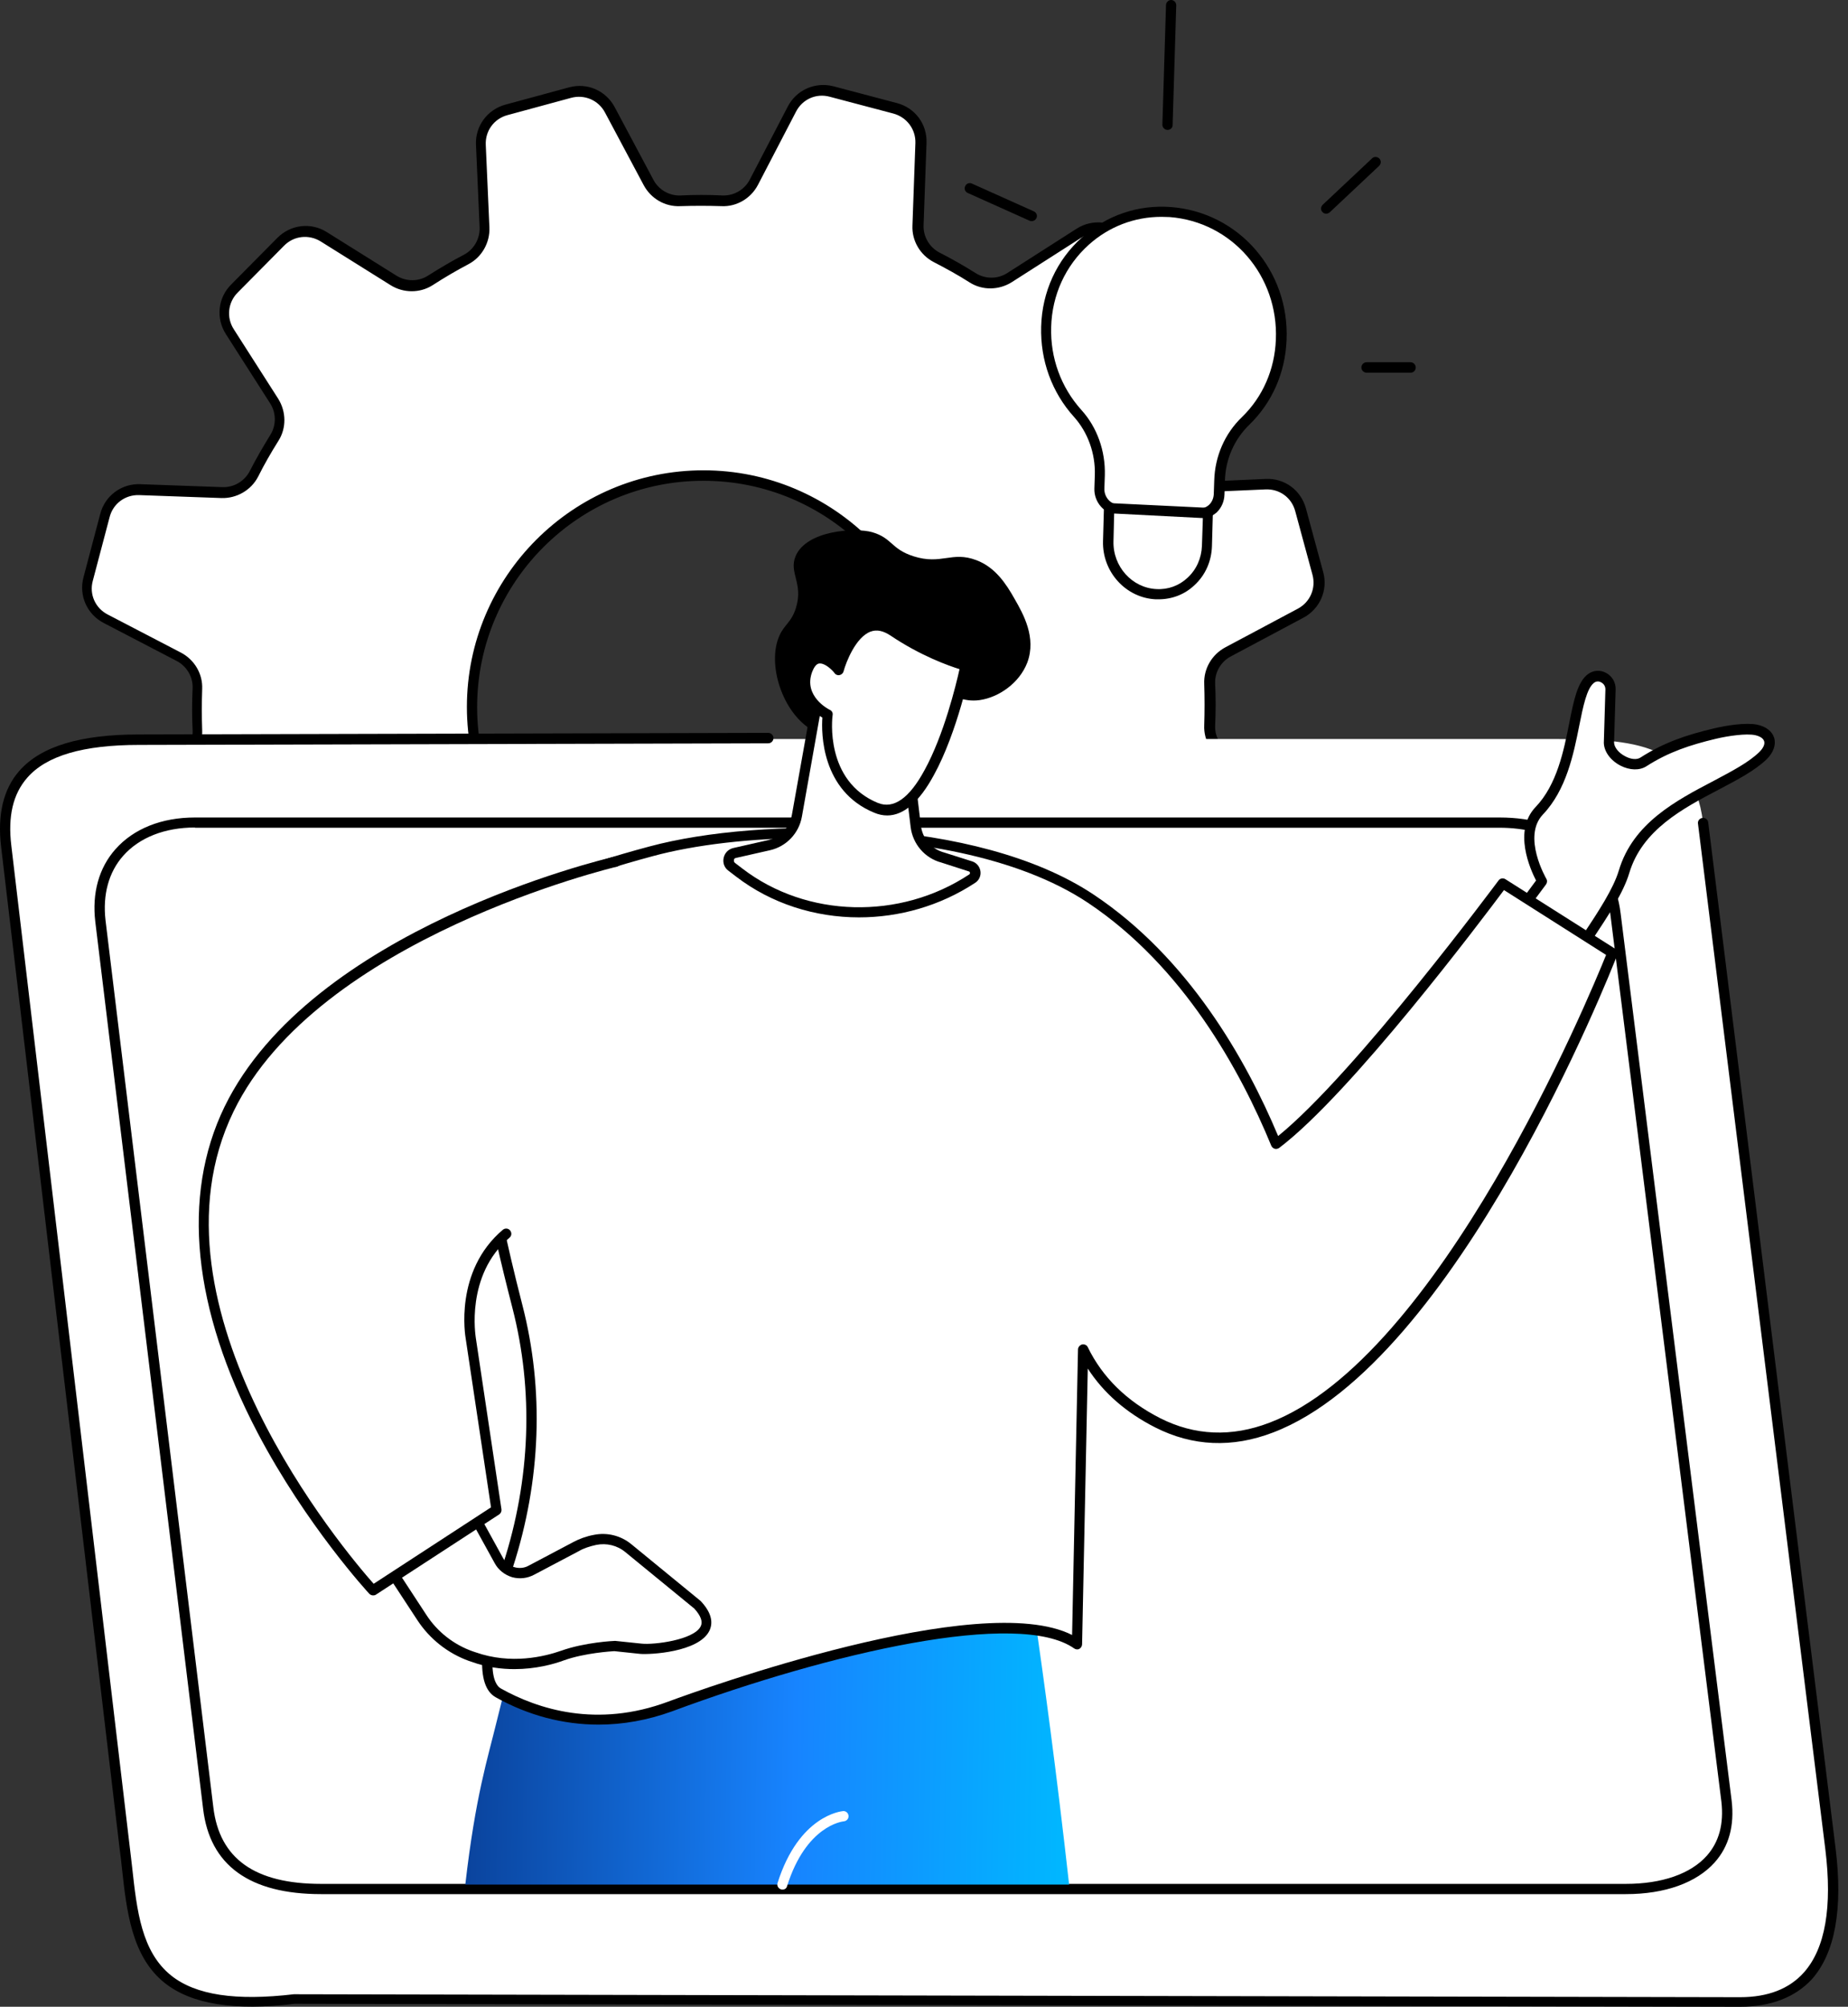 <?xml version="1.0" encoding="UTF-8"?> <svg xmlns="http://www.w3.org/2000/svg" width="117" height="127" viewBox="0 0 117 127" fill="none"><rect x="0" y="0" width="117" height="127" fill="#333333" stroke="none"/> <path d="M82.39 50.325L77.768 47.921C77.019 47.532 76.559 46.754 76.588 45.905C76.616 45.012 76.616 44.134 76.588 43.255C76.544 42.42 77.005 41.643 77.754 41.239L82.347 38.792C83.254 38.316 83.701 37.265 83.441 36.272L82.347 32.24C82.073 31.247 81.152 30.584 80.13 30.627L74.917 30.858C74.068 30.901 73.276 30.44 72.887 29.706C72.484 28.928 72.037 28.18 71.562 27.445C71.101 26.74 71.101 25.818 71.548 25.113L74.312 20.692C74.86 19.828 74.73 18.691 73.996 17.971L71.029 15.033C70.295 14.313 69.172 14.184 68.308 14.745L63.916 17.553C63.211 18.014 62.304 18.014 61.584 17.567C60.849 17.107 60.086 16.675 59.309 16.272C58.56 15.883 58.099 15.091 58.128 14.256L58.315 9.043C58.358 8.021 57.667 7.099 56.688 6.84L52.656 5.775C51.663 5.516 50.626 5.976 50.151 6.883L47.746 11.506C47.358 12.254 46.58 12.715 45.73 12.686C44.838 12.658 43.959 12.658 43.081 12.686C42.246 12.729 41.468 12.269 41.065 11.52L38.617 6.927C38.142 6.02 37.091 5.573 36.097 5.832L32.066 6.927C31.072 7.2 30.41 8.122 30.453 9.144L30.683 14.357C30.727 15.192 30.28 15.984 29.532 16.387C28.754 16.804 27.991 17.251 27.242 17.726C26.537 18.172 25.629 18.172 24.91 17.726L20.489 14.961C19.625 14.414 18.488 14.544 17.768 15.278L14.83 18.244C14.11 18.979 13.981 20.102 14.542 20.966L17.35 25.357C17.811 26.063 17.811 26.97 17.364 27.69C16.904 28.424 16.472 29.188 16.069 29.965C15.68 30.714 14.888 31.175 14.053 31.146L8.84 30.959C7.818 30.915 6.896 31.607 6.637 32.586L5.572 36.617C5.312 37.611 5.773 38.648 6.68 39.123L11.303 41.527C12.051 41.916 12.512 42.694 12.483 43.543C12.454 44.436 12.454 45.314 12.483 46.193C12.526 47.028 12.066 47.805 11.317 48.209L6.724 50.656C5.816 51.132 5.37 52.183 5.629 53.176L6.724 57.208C6.997 58.201 7.919 58.864 8.941 58.821L14.153 58.59C14.989 58.547 15.78 58.993 16.184 59.742C16.601 60.52 17.048 61.283 17.523 62.032C17.969 62.737 17.969 63.644 17.523 64.364L14.758 68.785C14.211 69.649 14.341 70.786 15.075 71.506L18.041 74.444C18.776 75.163 19.899 75.293 20.763 74.731L25.154 71.924C25.86 71.463 26.767 71.463 27.487 71.909C28.221 72.37 28.984 72.802 29.762 73.205C30.511 73.594 30.971 74.386 30.943 75.221L30.756 80.433C30.712 81.456 31.403 82.377 32.383 82.636L36.414 83.702C37.408 83.961 38.444 83.5 38.92 82.593L41.324 77.971C41.713 77.222 42.491 76.762 43.34 76.79C44.233 76.819 45.111 76.819 45.99 76.79C46.825 76.747 47.602 77.208 48.005 77.957L50.453 82.55C50.928 83.457 51.98 83.904 52.973 83.644L57.005 82.55C57.998 82.276 58.661 81.355 58.617 80.333L58.387 75.12C58.344 74.271 58.805 73.479 59.539 73.09C60.317 72.687 61.065 72.24 61.8 71.765C62.505 71.305 63.427 71.305 64.132 71.751L68.553 74.516C69.417 75.063 70.554 74.933 71.274 74.199L74.212 71.233C74.932 70.498 75.061 69.375 74.5 68.511L71.692 64.119C71.231 63.414 71.231 62.507 71.677 61.787C72.138 61.052 72.57 60.289 72.973 59.512C73.362 58.763 74.154 58.302 74.989 58.331L80.202 58.518C81.224 58.561 82.145 57.87 82.405 56.891L83.47 52.859C83.758 51.837 83.297 50.8 82.39 50.325ZM44.535 59.397C36.443 59.397 29.892 52.845 29.892 44.753C29.892 36.661 36.458 30.109 44.535 30.109C52.627 30.109 59.179 36.661 59.179 44.753C59.194 52.831 52.627 59.397 44.535 59.397Z" fill="white"></path> <path d="M37.019 84.105C36.803 84.105 36.587 84.076 36.371 84.019L32.339 82.953C31.187 82.651 30.424 81.614 30.467 80.434L30.654 75.221C30.683 74.501 30.28 73.825 29.646 73.493C28.854 73.09 28.077 72.644 27.343 72.183C26.738 71.809 25.96 71.809 25.355 72.197L20.964 75.005C19.97 75.639 18.674 75.509 17.839 74.674L14.873 71.737C14.024 70.901 13.88 69.62 14.513 68.612L17.278 64.192C17.652 63.587 17.652 62.809 17.278 62.219C16.802 61.47 16.342 60.693 15.939 59.915C15.607 59.296 14.931 58.907 14.211 58.936L8.998 59.166C7.803 59.224 6.766 58.461 6.45 57.309L5.355 53.277C5.039 52.14 5.557 50.944 6.608 50.383L11.201 47.935C11.835 47.604 12.224 46.927 12.195 46.222C12.152 45.343 12.152 44.436 12.195 43.543C12.224 42.838 11.82 42.161 11.187 41.83L6.565 39.425C5.514 38.878 4.981 37.697 5.283 36.545L6.349 32.514C6.651 31.362 7.702 30.599 8.869 30.642L14.081 30.829C14.801 30.858 15.478 30.455 15.809 29.821C16.212 29.029 16.659 28.266 17.119 27.517C17.494 26.913 17.494 26.135 17.105 25.53L14.297 21.139C13.664 20.145 13.793 18.849 14.628 18.014L17.566 15.048C18.401 14.213 19.682 14.054 20.69 14.688L25.111 17.453C25.715 17.827 26.493 17.827 27.083 17.453C27.832 16.977 28.61 16.517 29.387 16.113C30.006 15.782 30.395 15.105 30.366 14.386L30.136 9.173C30.078 7.992 30.841 6.941 31.993 6.624L36.025 5.53C37.177 5.213 38.358 5.732 38.919 6.783L41.367 11.376C41.698 12.01 42.375 12.399 43.081 12.37C43.959 12.326 44.866 12.326 45.759 12.37C45.788 12.37 45.802 12.37 45.831 12.37C46.508 12.37 47.156 11.981 47.472 11.362L49.877 6.74C50.424 5.689 51.605 5.17 52.757 5.458L56.788 6.524C57.94 6.826 58.703 7.863 58.66 9.043L58.473 14.256C58.444 14.976 58.847 15.653 59.481 15.984C60.273 16.387 61.051 16.833 61.785 17.294C62.39 17.669 63.167 17.669 63.772 17.28L68.164 14.472C69.157 13.838 70.453 13.968 71.288 14.803L74.254 17.741C75.09 18.576 75.248 19.857 74.614 20.865L71.85 25.285C71.475 25.89 71.475 26.668 71.85 27.273C72.325 28.007 72.771 28.785 73.189 29.562C73.52 30.196 74.211 30.584 74.917 30.541L80.129 30.311C81.324 30.253 82.361 31.016 82.678 32.168L83.772 36.2C84.089 37.337 83.571 38.533 82.519 39.094L77.926 41.542C77.293 41.873 76.904 42.55 76.933 43.255C76.976 44.134 76.976 45.041 76.933 45.934C76.904 46.639 77.307 47.316 77.941 47.647L82.563 50.052C83.614 50.599 84.147 51.78 83.844 52.932L82.779 56.963C82.476 58.115 81.439 58.878 80.259 58.835L75.046 58.648C74.326 58.619 73.65 59.022 73.319 59.656C72.915 60.448 72.469 61.225 72.008 61.96C71.634 62.565 71.634 63.342 72.023 63.947L74.83 68.338C75.464 69.332 75.334 70.628 74.499 71.463L71.562 74.429C70.727 75.264 69.445 75.423 68.437 74.789L64.017 72.025C63.412 71.65 62.635 71.65 62.03 72.025C61.281 72.5 60.518 72.946 59.74 73.364C59.107 73.695 58.718 74.372 58.761 75.092L58.992 80.304C59.049 81.485 58.286 82.536 57.134 82.853L53.102 83.947C51.965 84.264 50.77 83.745 50.208 82.694L47.76 78.101C47.429 77.467 46.752 77.079 46.047 77.107C45.169 77.151 44.261 77.151 43.369 77.107C42.678 77.079 41.986 77.467 41.655 78.115L39.251 82.737C38.804 83.587 37.94 84.105 37.019 84.105ZM26.349 71.261C26.81 71.261 27.271 71.391 27.674 71.636C28.394 72.082 29.157 72.514 29.934 72.917C30.798 73.364 31.331 74.271 31.288 75.236L31.101 80.448C31.072 81.326 31.648 82.09 32.497 82.32L36.529 83.385C37.379 83.616 38.257 83.227 38.66 82.435L41.065 77.813C41.511 76.949 42.418 76.416 43.369 76.46C44.247 76.488 45.125 76.488 45.989 76.46C46.94 76.416 47.847 76.935 48.307 77.799L50.755 82.392C51.173 83.169 52.051 83.544 52.901 83.313L56.932 82.219C57.782 81.989 58.344 81.211 58.3 80.333L58.07 75.12C58.027 74.156 58.545 73.234 59.395 72.788C60.158 72.385 60.907 71.953 61.641 71.477C62.447 70.959 63.513 70.959 64.319 71.463L68.74 74.228C69.488 74.688 70.439 74.588 71.058 73.954L73.995 70.988C74.614 70.369 74.715 69.404 74.24 68.67L71.432 64.278C70.914 63.457 70.9 62.406 71.418 61.6C71.864 60.88 72.296 60.117 72.699 59.339C73.146 58.475 74.053 57.957 75.018 57.986L80.23 58.173C81.108 58.202 81.886 57.626 82.102 56.776L83.167 52.744C83.398 51.895 83.009 51.017 82.217 50.613L77.595 48.209C76.731 47.762 76.198 46.855 76.242 45.905C76.27 45.026 76.27 44.148 76.242 43.284C76.198 42.334 76.717 41.427 77.581 40.966L82.174 38.518C82.951 38.101 83.326 37.222 83.095 36.373L82.001 32.341C81.771 31.491 81.007 30.93 80.115 30.973L74.902 31.203C73.938 31.247 73.016 30.728 72.57 29.879C72.167 29.116 71.735 28.367 71.259 27.647C70.741 26.841 70.741 25.775 71.245 24.969L74.01 20.548C74.47 19.799 74.37 18.849 73.736 18.23L70.77 15.293C70.151 14.674 69.186 14.573 68.452 15.048L64.06 17.856C63.239 18.374 62.188 18.388 61.382 17.87C60.662 17.409 59.899 16.992 59.121 16.589C58.257 16.142 57.724 15.235 57.768 14.27L57.955 9.058C57.984 8.18 57.408 7.416 56.558 7.186L52.526 6.121C51.677 5.89 50.798 6.279 50.395 7.071L47.991 11.693C47.544 12.557 46.637 13.09 45.687 13.046C44.809 13.018 43.93 13.018 43.066 13.046C42.102 13.09 41.209 12.571 40.748 11.707L38.3 7.114C37.883 6.337 37.004 5.962 36.155 6.193L32.123 7.287C31.273 7.517 30.712 8.295 30.755 9.173L30.985 14.386C31.029 15.35 30.51 16.272 29.661 16.718C28.898 17.121 28.134 17.568 27.4 18.043C26.594 18.561 25.543 18.561 24.722 18.043L20.301 15.278C19.553 14.818 18.602 14.918 17.983 15.552L15.046 18.518C14.427 19.137 14.326 20.102 14.801 20.836L17.609 25.228C18.127 26.049 18.142 27.1 17.623 27.906C17.163 28.64 16.73 29.389 16.342 30.167C15.895 31.031 14.974 31.549 14.024 31.52L8.811 31.333C7.918 31.304 7.155 31.88 6.939 32.73L5.874 36.761C5.643 37.611 6.032 38.489 6.824 38.893L11.446 41.297C12.31 41.743 12.843 42.651 12.8 43.601C12.771 44.479 12.771 45.358 12.8 46.222C12.843 47.172 12.324 48.079 11.46 48.54L6.867 50.988C6.09 51.405 5.715 52.284 5.946 53.133L7.04 57.165C7.27 58.014 8.048 58.576 8.926 58.533L14.139 58.302C15.103 58.259 16.025 58.778 16.471 59.627C16.875 60.39 17.321 61.153 17.796 61.888C18.314 62.694 18.314 63.745 17.796 64.566L15.031 68.986C14.571 69.735 14.671 70.686 15.305 71.305L18.271 74.242C18.89 74.861 19.855 74.962 20.589 74.487L24.981 71.679C25.399 71.391 25.874 71.261 26.349 71.261ZM44.535 59.714C36.284 59.714 29.56 52.989 29.56 44.739C29.56 36.488 36.284 29.764 44.535 29.764C52.786 29.764 59.51 36.488 59.51 44.739C59.51 53.004 52.8 59.714 44.535 59.714ZM44.535 30.426C36.63 30.426 30.208 36.848 30.208 44.753C30.208 52.644 36.63 59.08 44.535 59.08C52.44 59.08 58.862 52.658 58.862 44.753C58.862 36.848 52.44 30.426 44.535 30.426Z" fill="black"></path> <path d="M110.166 126.668L18.646 126.481C8.293 127.734 8.552 122.205 7.904 116.935L0.402 53.536C-0.246 48.266 3.541 46.769 8.826 46.769H97.682C102.966 46.769 107.171 46.754 107.819 52.024L115.882 116.935C116.53 122.219 115.45 126.668 110.166 126.668Z" fill="white"></path> <path d="M102.938 119.872H20.331C15.795 119.872 13.275 118.044 12.858 114.458L6.033 58.331C5.817 56.517 6.263 54.919 7.314 53.738C8.466 52.442 10.237 51.736 12.339 51.736H94.946C99.223 51.736 102.16 54.069 102.607 57.827L109.633 113.954C109.82 115.538 109.46 116.863 108.553 117.871C107.401 119.152 105.414 119.872 102.938 119.872ZM12.339 52.37C10.439 52.37 8.826 53.003 7.804 54.155C6.882 55.192 6.493 56.618 6.681 58.245L13.506 114.372C13.894 117.626 16.126 119.224 20.331 119.224H102.938C105.213 119.224 107.041 118.591 108.064 117.439C108.841 116.561 109.144 115.423 108.985 114.026L101.959 57.899C101.483 53.839 98.028 52.384 94.946 52.384H12.339V52.37Z" fill="black"></path> <path d="M110.166 127L18.66 126.813C14.83 127.273 12.137 126.841 10.438 125.502C8.336 123.832 8.019 120.967 7.717 118.202C7.674 117.799 7.63 117.396 7.573 116.992L0.071 53.594C-0.174 51.549 0.215 49.922 1.237 48.77C2.605 47.229 5.082 46.481 8.811 46.481L48.639 46.38C48.812 46.38 48.97 46.524 48.97 46.711C48.97 46.884 48.826 47.042 48.639 47.042L8.811 47.143C5.269 47.143 2.951 47.82 1.727 49.217C0.82 50.253 0.489 51.664 0.719 53.536L8.221 116.935C8.264 117.338 8.322 117.741 8.365 118.159C8.667 120.923 8.955 123.515 10.841 125.027C12.396 126.265 14.931 126.64 18.602 126.208C18.617 126.208 18.631 126.208 18.646 126.208L110.166 126.395C111.937 126.395 113.29 125.862 114.212 124.825C115.565 123.299 116.012 120.679 115.565 117.036L107.502 52.125C107.473 51.952 107.603 51.779 107.79 51.765C107.962 51.736 108.135 51.866 108.15 52.053L116.213 116.964C116.688 120.808 116.184 123.602 114.701 125.272C113.65 126.395 112.124 127 110.166 127Z" fill="black"></path> <path d="M49.546 119.268H67.688C66.076 104.869 64.477 95.682 64.477 95.682L37.148 90.873L34.427 98.735C33.606 101.111 32.497 104.61 31.446 108.944C30.884 111.262 30.107 113.623 29.459 119.268H49.546Z" fill="url(#paint0_linear_87_2288)"></path> <path d="M49.546 119.585C49.517 119.585 49.474 119.585 49.445 119.57C49.272 119.513 49.172 119.34 49.229 119.167C50.583 114.89 53.261 114.631 53.376 114.617C53.549 114.602 53.707 114.732 53.722 114.919C53.736 115.092 53.606 115.25 53.419 115.265C53.319 115.279 51.043 115.538 49.834 119.354C49.805 119.498 49.69 119.585 49.546 119.585Z" fill="white"></path> <path d="M94.989 59.31L97.61 55.753C97.61 55.753 95.925 52.888 97.437 51.304C99.914 48.712 99.41 43.932 100.72 42.938C101.238 42.55 101.973 42.967 101.958 43.629L101.858 46.999C101.886 47.906 103.283 48.712 104.032 48.223C105.486 47.287 106.897 46.826 108.539 46.437C109.403 46.236 110.54 46.077 111.159 46.192C112.095 46.38 112.297 47.143 111.606 47.819C109.518 49.864 104.104 50.843 102.793 55.177C102.29 56.833 100.648 58.979 99.381 61.038L94.989 59.31Z" fill="white"></path> <path d="M99.381 61.369C99.338 61.369 99.294 61.355 99.266 61.34L94.874 59.612C94.773 59.569 94.701 59.497 94.687 59.396C94.658 59.296 94.672 59.195 94.744 59.108L97.25 55.725C96.89 55.019 95.781 52.586 97.221 51.074C98.575 49.663 99.007 47.503 99.352 45.761C99.64 44.306 99.87 43.169 100.533 42.665C100.864 42.42 101.296 42.377 101.67 42.578C102.059 42.78 102.304 43.183 102.289 43.63L102.189 46.999C102.203 47.301 102.477 47.647 102.894 47.863C103.269 48.064 103.643 48.093 103.873 47.935C105.356 46.984 106.782 46.509 108.481 46.106C109.316 45.904 110.54 45.717 111.246 45.861C111.807 45.977 112.196 46.279 112.326 46.697C112.455 47.129 112.282 47.618 111.865 48.036C111.13 48.755 110.007 49.346 108.827 49.965C106.552 51.16 103.974 52.514 103.153 55.249C102.779 56.502 101.814 57.956 100.792 59.497C100.418 60.059 100.043 60.635 99.698 61.196C99.597 61.311 99.496 61.369 99.381 61.369ZM95.507 59.166L99.251 60.649C99.568 60.16 99.899 59.656 100.216 59.166C101.21 57.669 102.145 56.243 102.491 55.091C103.384 52.096 106.105 50.671 108.495 49.418C109.633 48.813 110.713 48.252 111.39 47.589C111.634 47.344 111.75 47.1 111.692 46.913C111.634 46.725 111.433 46.596 111.116 46.524C110.554 46.408 109.431 46.567 108.639 46.754C107.012 47.143 105.644 47.589 104.233 48.496C103.801 48.77 103.182 48.755 102.592 48.453C101.958 48.122 101.555 47.56 101.541 47.013L101.641 43.63C101.641 43.399 101.512 43.255 101.368 43.183C101.296 43.14 101.109 43.068 100.922 43.212C100.461 43.557 100.23 44.709 99.986 45.919C99.626 47.733 99.165 49.994 97.682 51.549C96.357 52.946 97.883 55.581 97.898 55.609C97.97 55.725 97.955 55.869 97.883 55.969L95.507 59.166Z" fill="black"></path> <path d="M95.148 55.898C95.148 55.898 85.716 68.655 80.806 72.399C78.661 67.172 75.018 60.837 69.071 56.877C61.814 52.039 48.423 51.938 41.224 53.867C38.963 54.472 36.962 55.106 35.176 55.811C28.221 58.518 29.416 69.793 32.743 82.68C34.139 88.079 33.866 93.796 32.152 99.094C30.986 102.723 30.208 106.395 31.533 107.144C34.327 108.699 38.142 109.577 42.404 108.007C50.914 104.854 64.204 101.283 68.178 104.048L68.567 85.415C69.417 87.172 70.885 88.828 73.29 90.052C87.646 97.352 102.088 60.318 102.088 60.318L95.148 55.898Z" fill="white"></path> <path d="M37.897 109.145C35.665 109.145 33.448 108.569 31.389 107.417C30.093 106.697 30.251 103.932 31.849 98.993C33.592 93.623 33.793 88.007 32.44 82.766C29.574 71.664 27.285 58.532 35.06 55.509C36.831 54.817 38.819 54.184 41.137 53.565C48.178 51.678 61.857 51.693 69.243 56.617C75.248 60.62 78.891 67.056 80.921 71.895C85.817 67.921 94.773 55.854 94.874 55.724C94.975 55.581 95.162 55.552 95.306 55.638L102.26 60.044C102.39 60.131 102.448 60.289 102.39 60.433C101.987 61.484 92.224 86.222 80.604 90.656C78.013 91.65 75.507 91.535 73.146 90.34C71.303 89.404 69.863 88.151 68.869 86.61L68.509 104.062C68.509 104.177 68.437 104.292 68.336 104.35C68.236 104.407 68.106 104.393 68.005 104.321C64.492 101.859 52.67 104.551 42.533 108.31C41.022 108.857 39.452 109.145 37.897 109.145ZM51.418 53.032C47.573 53.032 43.973 53.464 41.324 54.184C39.02 54.803 37.062 55.437 35.305 56.113C29.603 58.331 28.926 66.495 33.073 82.593C34.456 87.95 34.254 93.695 32.469 99.195C30.467 105.372 31.273 106.611 31.705 106.855C34.052 108.166 37.782 109.375 42.303 107.69C44.362 106.927 62.059 100.534 67.876 103.472L68.25 85.401C68.25 85.257 68.365 85.127 68.509 85.084C68.653 85.055 68.812 85.127 68.869 85.257C69.791 87.157 71.331 88.669 73.448 89.749C75.637 90.858 77.969 90.959 80.374 90.037C91.116 85.948 100.619 63.082 101.684 60.433L95.219 56.329C93.851 58.158 85.572 69.173 80.993 72.643C80.907 72.701 80.806 72.73 80.705 72.701C80.604 72.672 80.532 72.6 80.489 72.514C78.516 67.719 74.902 61.153 68.884 57.136C64.434 54.169 57.609 53.032 51.418 53.032Z" fill="black"></path> <path d="M27.083 90.6L31.576 98.764C31.979 99.513 32.915 99.786 33.663 99.369L36.5 97.885C36.817 97.713 37.249 97.554 37.695 97.468C38.444 97.309 39.221 97.511 39.812 98.001L44.189 101.586C46.392 103.962 41.569 104.466 40.604 104.365C38.948 104.192 38.948 104.192 38.948 104.192C38.948 104.192 37.119 104.264 35.651 104.797C34.182 105.315 32.123 105.647 30.006 104.898L29.833 104.84C28.566 104.394 27.486 103.53 26.738 102.407L21.338 94.171L27.083 90.6Z" fill="white"></path> <path d="M32.569 105.632C31.734 105.632 30.813 105.517 29.863 105.171L29.69 105.114C28.365 104.639 27.213 103.731 26.436 102.551L21.036 94.314C20.993 94.243 20.978 94.156 20.993 94.07C21.007 93.983 21.065 93.911 21.137 93.868L26.896 90.326C26.968 90.283 27.069 90.268 27.155 90.283C27.242 90.311 27.314 90.369 27.357 90.441L31.849 98.605C32.008 98.893 32.267 99.095 32.569 99.181C32.872 99.268 33.203 99.239 33.477 99.081L36.313 97.583C36.659 97.396 37.12 97.223 37.595 97.137C38.43 96.964 39.308 97.18 39.971 97.727L44.348 101.312C44.362 101.327 44.377 101.327 44.377 101.341C45.01 102.018 45.183 102.651 44.909 103.213C44.233 104.567 41.137 104.725 40.518 104.667L38.891 104.495C38.675 104.509 37.033 104.61 35.723 105.071C35.032 105.33 33.894 105.632 32.569 105.632ZM21.785 94.243L26.997 102.205C27.688 103.271 28.739 104.091 29.934 104.509L30.107 104.567C32.353 105.358 34.47 104.84 35.536 104.466C37.033 103.933 38.847 103.847 38.919 103.847C38.934 103.847 38.948 103.847 38.963 103.847L40.618 104.019C41.396 104.106 43.93 103.789 44.362 102.925C44.506 102.637 44.377 102.263 43.959 101.802L39.596 98.231C39.078 97.799 38.401 97.641 37.753 97.77C37.35 97.857 36.947 97.986 36.659 98.159L33.822 99.656C33.39 99.887 32.901 99.945 32.425 99.815C31.95 99.671 31.547 99.354 31.317 98.922L26.983 91.06L21.785 94.243Z" fill="black"></path> <path d="M36.313 76.287C28.509 77.511 29.834 84.681 29.834 84.681L31.461 95.538L23.628 100.636C23.628 100.636 7.919 83.746 14.513 70.182C19.971 58.936 39.006 54.516 39.006 54.516L36.313 76.287Z" fill="white"></path> <path d="M23.628 100.967C23.541 100.967 23.455 100.938 23.383 100.866C23.34 100.823 19.395 96.546 16.299 90.657C12.195 82.824 11.475 75.697 14.211 70.052C19.683 58.806 38.142 54.386 38.919 54.213C39.092 54.17 39.265 54.285 39.308 54.458C39.352 54.631 39.236 54.804 39.063 54.847C38.876 54.89 20.114 59.368 14.787 70.34C8.754 82.766 21.929 98.288 23.657 100.232L31.087 95.394L29.488 84.739C29.459 84.581 28.739 80.448 31.835 77.828C31.979 77.712 32.181 77.727 32.296 77.871C32.411 78.015 32.397 78.216 32.253 78.332C29.445 80.707 30.122 84.609 30.122 84.653L31.749 95.524C31.763 95.653 31.706 95.769 31.605 95.841L23.772 100.938C23.743 100.952 23.685 100.967 23.628 100.967Z" fill="black"></path> <path d="M59.755 44.234C60.504 43.889 60.907 44.465 62.03 44.306C63.225 44.134 64.536 43.241 65.04 41.931C65.63 40.347 64.781 38.849 64.234 37.899C63.701 36.949 63.01 35.898 61.814 35.451C60.259 34.861 59.611 35.768 57.84 35.206C56.4 34.746 56.501 34.054 55.22 33.68C54.154 33.378 51.058 33.55 50.367 35.206C49.935 36.258 50.871 36.905 50.396 38.461C50.108 39.397 49.662 39.512 49.345 40.232C48.539 42.032 49.547 45.17 51.476 46.236C54.082 47.661 58.445 44.825 59.755 44.234Z" fill="black"></path> <path d="M57.351 47.244L57.956 52.269C58.071 53.234 58.748 54.011 59.684 54.256L61.426 54.818C61.771 54.933 61.829 55.394 61.541 55.595C57.12 58.518 51.03 58.461 46.811 55.221L46.321 54.846C45.99 54.602 46.105 54.069 46.508 53.983L48.668 53.493C49.575 53.291 50.281 52.543 50.454 51.621L51.778 44.206L57.351 47.244Z" fill="white"></path> <path d="M54.384 58.057C51.605 58.057 48.841 57.193 46.609 55.48L46.119 55.105C45.86 54.918 45.745 54.602 45.817 54.285C45.889 53.968 46.119 53.738 46.436 53.666L48.596 53.176C49.388 53.003 49.993 52.37 50.137 51.563L51.461 44.148C51.476 44.047 51.548 43.961 51.634 43.917C51.735 43.874 51.836 43.874 51.937 43.932L57.523 46.97C57.61 47.013 57.682 47.114 57.696 47.215L58.301 52.24C58.402 53.075 58.978 53.738 59.784 53.954L61.555 54.515C61.829 54.602 62.03 54.846 62.073 55.134C62.117 55.422 61.987 55.71 61.742 55.869C59.51 57.337 56.933 58.057 54.384 58.057ZM52.008 44.709L50.77 51.679C50.583 52.744 49.777 53.579 48.74 53.81L46.58 54.299C46.494 54.314 46.465 54.386 46.465 54.429C46.465 54.458 46.45 54.544 46.523 54.602L47.012 54.976C51.073 58.086 56.976 58.245 61.368 55.336C61.411 55.307 61.411 55.264 61.411 55.235C61.411 55.221 61.397 55.163 61.339 55.149L59.597 54.587C58.56 54.314 57.782 53.421 57.653 52.327L57.063 47.46L52.008 44.709Z" fill="black"></path> <path d="M52.398 45.228C52.398 45.228 50.425 44.263 51.117 42.42C51.75 40.735 53.104 42.406 53.104 42.406C53.104 42.406 54.227 38.359 56.574 39.958C58.921 41.556 61.138 42.132 61.138 42.132C61.138 42.132 60.318 46.207 58.834 48.914C57.942 50.541 56.804 51.678 55.465 51.131C51.808 49.634 52.398 45.228 52.398 45.228Z" fill="white"></path> <path d="M56.17 51.607C55.897 51.607 55.623 51.549 55.349 51.434C51.995 50.052 51.995 46.366 52.066 45.415C51.289 44.955 50.252 43.846 50.828 42.305C51.044 41.743 51.361 41.427 51.779 41.355C52.239 41.283 52.686 41.556 52.988 41.801C53.276 41.067 53.895 39.742 54.932 39.368C55.522 39.152 56.141 39.252 56.775 39.684C59.05 41.225 61.224 41.801 61.239 41.816C61.411 41.859 61.512 42.032 61.469 42.19C61.44 42.363 60.62 46.337 59.122 49.058C58.2 50.757 57.207 51.607 56.17 51.607ZM51.922 41.988C51.908 41.988 51.879 41.988 51.865 41.988C51.649 42.017 51.505 42.305 51.419 42.521C50.843 44.062 52.47 44.897 52.542 44.926C52.671 44.983 52.743 45.127 52.714 45.257C52.686 45.43 52.211 49.433 55.58 50.815C56.573 51.218 57.567 50.527 58.532 48.742C59.755 46.524 60.533 43.327 60.749 42.348C60.058 42.132 58.273 41.499 56.372 40.217C55.911 39.915 55.508 39.828 55.119 39.972C54.183 40.318 53.564 41.902 53.406 42.492C53.377 42.608 53.276 42.694 53.161 42.723C53.046 42.752 52.916 42.708 52.844 42.608C52.686 42.392 52.254 41.988 51.922 41.988Z" fill="black"></path> <path d="M66.22 20.692C66.349 16.401 69.877 13.104 74.082 13.421C78.185 13.737 81.281 17.323 81.108 21.527C81.022 23.557 80.187 25.357 78.862 26.639C77.84 27.632 77.249 28.986 77.206 30.44L77.177 31.304C77.163 32.01 76.573 32.571 75.882 32.528L70.828 32.283C70.136 32.254 69.589 31.65 69.604 30.93L69.632 30.08C69.676 28.655 69.186 27.244 68.236 26.178C66.925 24.724 66.162 22.78 66.22 20.692Z" fill="white"></path> <path d="M75.953 32.845C75.924 32.845 75.91 32.845 75.881 32.845L70.813 32.6C69.949 32.557 69.258 31.808 69.287 30.915L69.315 30.066C69.359 28.698 68.869 27.359 68.005 26.394C66.594 24.839 65.86 22.809 65.917 20.678C65.975 18.474 66.896 16.459 68.509 15.019C70.064 13.622 72.051 12.945 74.139 13.104C78.43 13.435 81.655 17.135 81.454 21.541C81.367 23.601 80.532 25.487 79.107 26.869C78.142 27.805 77.58 29.072 77.552 30.44L77.523 31.304C77.508 31.736 77.336 32.139 77.019 32.441C76.702 32.701 76.342 32.845 75.953 32.845ZM73.534 13.723C71.821 13.723 70.208 14.342 68.927 15.494C67.458 16.819 66.608 18.662 66.551 20.692C66.493 22.65 67.17 24.508 68.466 25.948C69.459 27.042 69.992 28.539 69.949 30.08L69.92 30.93C69.906 31.462 70.309 31.923 70.827 31.938L75.896 32.182C76.126 32.197 76.371 32.11 76.544 31.952C76.731 31.779 76.832 31.534 76.846 31.275L76.875 30.411C76.918 28.885 77.537 27.445 78.632 26.394C79.942 25.127 80.705 23.385 80.777 21.498C80.95 17.452 77.998 14.04 74.053 13.737C73.894 13.737 73.707 13.723 73.534 13.723Z" fill="black"></path> <path d="M73.203 37.611C74.931 37.698 76.371 36.33 76.429 34.559L76.486 32.471L70.237 32.169L70.18 34.256C70.108 36.013 71.475 37.525 73.203 37.611Z" fill="white"></path> <path d="M73.347 37.928C73.289 37.928 73.232 37.928 73.174 37.928C71.273 37.841 69.776 36.185 69.834 34.242L69.891 32.154C69.891 32.067 69.934 31.981 69.992 31.923C70.05 31.866 70.136 31.837 70.222 31.837L76.472 32.139C76.644 32.154 76.788 32.298 76.788 32.471L76.731 34.558C76.702 35.523 76.313 36.401 75.622 37.035C75.003 37.625 74.197 37.928 73.347 37.928ZM70.539 32.499L70.496 34.256C70.453 35.854 71.677 37.208 73.217 37.28C73.952 37.323 74.657 37.064 75.19 36.56C75.752 36.041 76.068 35.322 76.097 34.544L76.155 32.787L70.539 32.499Z" fill="black"></path> <path d="M73.923 8.223C73.736 8.223 73.592 8.064 73.592 7.892L73.822 0.318C73.822 0.145 73.995 -0.013 74.153 0.001C74.326 0.001 74.47 0.159 74.47 0.332L74.24 7.906C74.254 8.079 74.096 8.223 73.923 8.223Z" fill="black"></path> <path d="M86.523 23.587C86.35 23.587 86.191 23.443 86.191 23.256C86.191 23.083 86.335 22.924 86.523 22.924H89.302C89.474 22.924 89.633 23.068 89.633 23.256C89.633 23.443 89.489 23.587 89.302 23.587H86.523Z" fill="black"></path> <path d="M83.959 13.522C83.873 13.522 83.787 13.493 83.729 13.421C83.599 13.291 83.614 13.09 83.743 12.96L86.868 10.023C86.998 9.893 87.199 9.908 87.329 10.037C87.458 10.167 87.444 10.368 87.314 10.498L84.19 13.435C84.118 13.493 84.046 13.522 83.959 13.522Z" fill="black"></path> <path d="M65.313 13.997C65.27 13.997 65.227 13.982 65.183 13.968L61.267 12.211C61.108 12.139 61.022 11.952 61.108 11.78C61.18 11.621 61.368 11.535 61.54 11.621L65.457 13.378C65.615 13.45 65.702 13.637 65.615 13.81C65.558 13.925 65.442 13.997 65.313 13.997Z" fill="black"></path> <defs> <linearGradient id="paint0_linear_87_2288" x1="29.459" y1="90.873" x2="68.15" y2="91.516" gradientUnits="userSpaceOnUse"> <stop stop-color="#0A429B"></stop> <stop offset="0.548" stop-color="#1784FF"></stop> <stop offset="1" stop-color="#00B8FF"></stop> </linearGradient> </defs> </svg> 